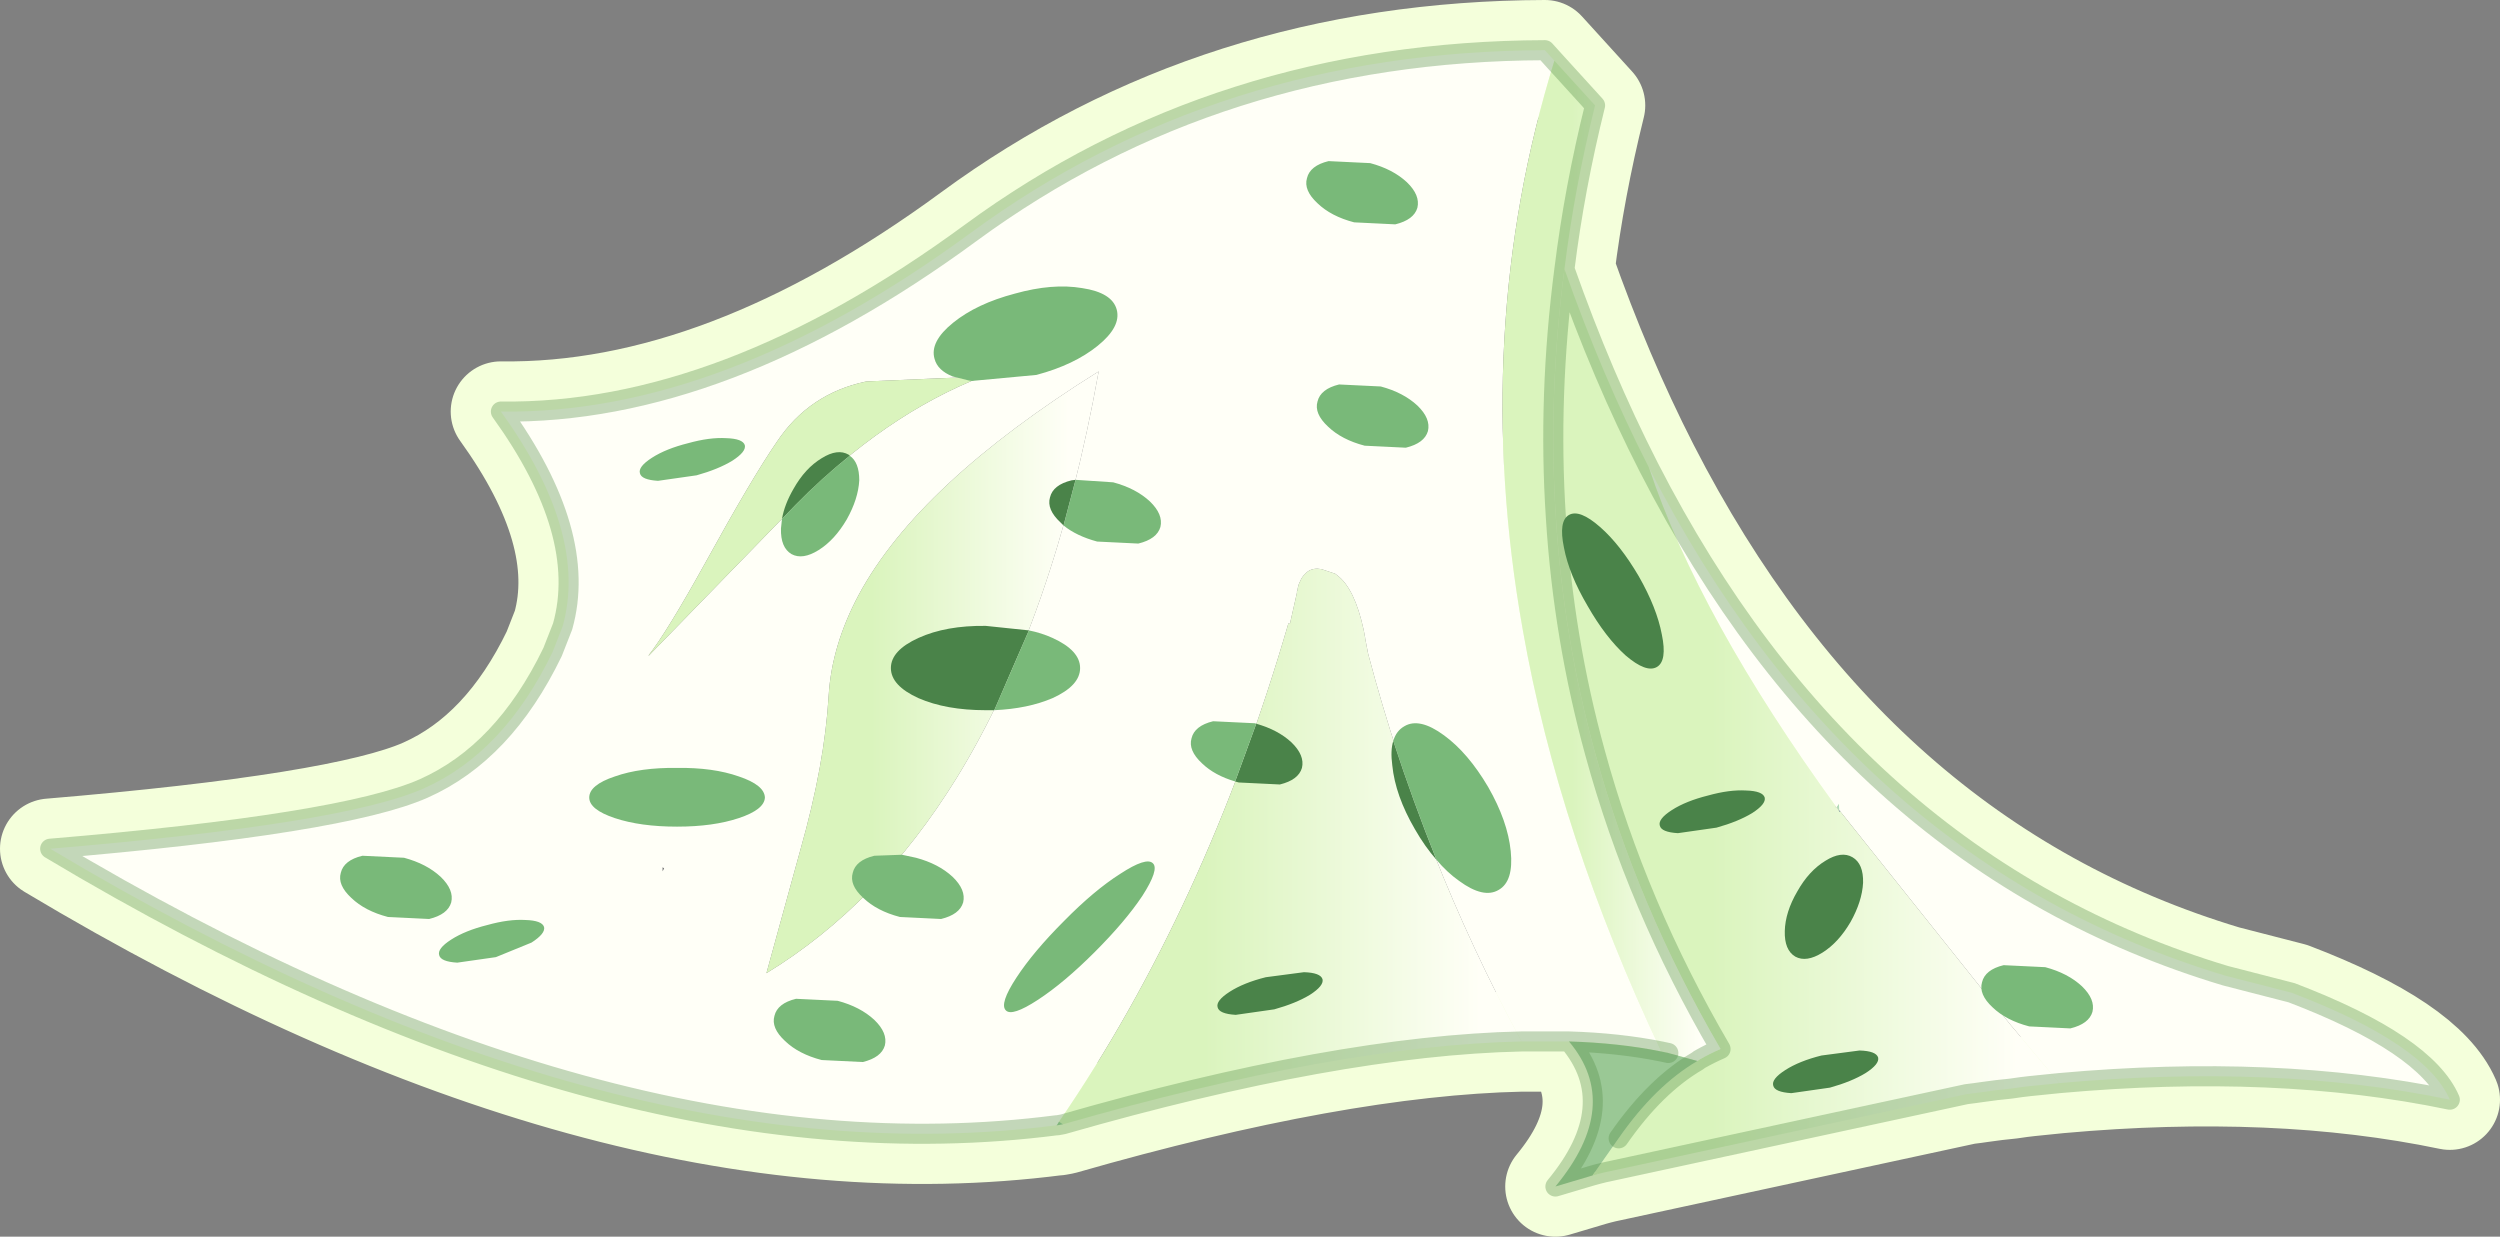 <?xml version="1.0"?>
<svg xmlns="http://www.w3.org/2000/svg" xmlns:xlink="http://www.w3.org/1999/xlink" width="249.05px" height="123.2px"><rect width="100%" height="100%" fill="#808080" stroke="none"/><g transform="matrix(1, 0, 0, 1, -161.35, -143.25)"><use xlink:href="#object-0" width="249.05" height="123.2" transform="matrix(1, 0, 0, 1, 161.35, 143.25)"/></g><defs><g transform="matrix(1, 0, 0, 1, 5, 5)" id="object-0"><use xlink:href="#object-1" width="249.05" height="123.2" transform="matrix(1, 0, 0, 1, -5, -5)"/></g><g transform="matrix(1, 0, 0, 1, 5, 5)" id="object-1"><path fill="none" stroke="#f4ffdb" stroke-width="10" stroke-linecap="round" stroke-linejoin="round" d="M223.3 93.9Q236.65 99 239.05 104.55Q221.8 100.95 200.15 102.9L197.2 103.2L196.35 103.3L195.3 103.45L193.9 103.6L192.4 103.8L191.7 103.9L190.9 104L154.8 111.8L154.2 111.95L153.65 112.1L149.95 113.2Q156.65 105.1 151.3 98.75L146.55 98.75Q128.25 99.15 100.9 107L100.35 107.1L100.25 107.1Q55.65 112.85 0 79.55Q29.2 77.1 37.2 73.55Q45.2 70 50.05 59.95L51.05 57.4Q53.65 48.15 44.9 36Q67.05 36.3 91.7 18.2Q116.35 0.1 148.9 0L153.9 5.5Q151.85 13.75 150.85 21.8Q154.6 32.45 159.25 41.55Q179.45 81 216.7 92.2L223.3 93.9M150.85 21.8Q149.2 34.45 150 46.6Q150.75 58.55 153.9 70Q158.05 85.2 166.4 99.5Q165.35 99.95 164.3 100.55L164.1 100.7Q159.9 103.15 156.25 108.4M161.2 99.9L160.5 99.75Q156.3 98.9 151.3 98.75"/><path fill-rule="evenodd" fill="#b4daba" stroke="none" d="M177.95 75.4L178.2 75.05L178.25 75.8L178.25 75.85L177.95 75.4"/><path fill-rule="evenodd" fill="#fffff7" stroke="none" d="M178.25 75.85L178.25 75.8L178.2 75.05L177.95 75.4L177.8 75.4L177.9 75.35Q164.25 56.55 159.25 41.55Q179.45 81 216.7 92.2L223.3 93.9Q236.65 99 239.05 104.55Q221.8 100.95 200.15 102.9L195.8 97.7L195.25 97.05L178.3 75.8L178.25 75.85M178.25 75.8L178.3 75.8L178.25 75.8M91.7 18.2Q116.35 0.1 148.9 0L149.85 1.05Q141.45 28.2 146.7 57.75Q150.3 78.2 160.5 99.75Q156.3 98.9 151.3 98.75L146.55 98.75L146.55 98.7Q136.7 80.5 131.3 60.15L131.25 59.9L131 58.6L131 58.55L130.85 57.75Q129.95 53.6 128.2 52.3L128 52.15L126.65 51.7L126.25 51.65Q125.45 51.65 125 52.2Q124.7 52.45 124.5 52.95Q124.3 53.3 124.25 53.85L124.2 53.9L124.2 54.05L123.5 57.15L123.35 57.1Q115.1 85.45 100.5 106.75L100.4 106.9L100.35 107L100.25 107.1Q55.65 112.85 0 79.55Q29.2 77.1 37.2 73.55Q45.2 70 50.05 59.95L51.05 57.4Q53.65 48.15 44.9 36Q67.05 36.3 91.7 18.2M92.9 32.5L81.3 33Q75.6 34.2 72.4 39Q69.95 42.55 65.3 51Q61.45 57.95 59.6 60.3L59.65 60.3L74.25 45.3Q83.15 36.3 92.9 32.5M104.45 32Q86.5 43.2 80.55 54.25Q77.85 59.3 77.55 64.3Q77.15 71.15 74.75 79.6L71.35 91.95Q82.5 85.15 90.3 72.5Q100 56.75 104.45 32M61.15 81.55L61.15 81.5L61 81.4L61 81.8L61.15 81.55"/><path fill-rule="evenodd" fill="url(#gradient-L0c5d1f4dff34cc26182aa29ee2a46bfa)" stroke="none" d="M177.95 75.4L178.25 75.85L178.3 75.8L195.25 97.05L195.8 97.7L200.15 102.9L197.2 103.2L196.35 103.3L195.3 103.45L193.9 103.6L192.4 103.8L191.7 103.9L190.9 104L154.8 111.8L154.2 111.95L153.9 111.75L156.25 108.4Q159.9 103.15 164.1 100.7L164.3 100.55Q165.35 99.95 166.4 99.5Q158.05 85.2 153.9 70Q150.75 58.55 150 46.6Q149.2 34.45 150.85 21.8Q154.6 32.45 159.25 41.55Q164.25 56.55 177.9 75.35L177.8 75.4L177.95 75.4"/><path fill-rule="evenodd" fill="url(#gradient-L04bbc8b399b9d644a429e769b8c721cc)" stroke="none" d="M150.85 21.8Q149.2 34.45 150 46.6Q150.75 58.55 153.9 70Q158.05 85.2 166.4 99.5Q165.35 99.95 164.3 100.55L164.1 100.7L161.2 99.9L160.5 99.75Q150.3 78.2 146.7 57.75Q141.45 28.2 149.85 1.05L153.9 5.5Q151.85 13.75 150.85 21.8"/><path fill-rule="evenodd" fill="#9ac895" stroke="none" d="M164.1 100.7Q159.9 103.15 156.25 108.4L153.9 111.75L153.65 112.1L149.95 113.2Q156.65 105.1 151.3 98.75Q156.3 98.9 160.5 99.75L161.2 99.9L164.1 100.7"/><path fill-rule="evenodd" fill="#daf4bd" stroke="none" d="M153.9 111.75L154.2 111.95L153.65 112.1L153.9 111.75M92.9 32.5Q83.15 36.3 74.25 45.3L59.65 60.3L59.6 60.3Q61.45 57.95 65.3 51Q69.95 42.55 72.4 39Q75.6 34.2 81.3 33L92.9 32.5"/><path fill-rule="evenodd" fill="url(#gradient-L203bc2f69b450d997286b5f89bf9be14)" stroke="none" d="M100.5 106.75Q115.1 85.45 123.35 57.1L123.5 57.15L124.2 54.05L124.2 53.9L124.25 53.85Q124.3 53.3 124.5 52.95Q124.7 52.45 125 52.2Q125.45 51.65 126.25 51.65L126.65 51.7L128 52.15L128.2 52.3Q129.95 53.6 130.85 57.75L131 58.55L131 58.6L131.25 59.9L131.3 60.15Q136.7 80.5 146.55 98.7L146.55 98.75Q128.25 99.15 100.9 107L100.5 106.75"/><path fill-rule="evenodd" fill="#94c998" stroke="none" d="M131.25 59.9L131.3 60.15L131.25 59.9M146.55 98.7L146.55 98.75L146.55 98.7"/><path fill-rule="evenodd" fill="url(#gradient-L7dea0b7a45b5576830ec285eef3db5c4)" stroke="none" d="M100.9 107L100.35 107.1L100.25 107.1L100.35 107L100.4 106.9L100.5 106.75L100.9 107"/><path fill-rule="evenodd" fill="url(#gradient-L250eebaa47d92586ec055d5ce2ad2edb)" stroke="none" d="M104.45 32Q100 56.75 90.3 72.5Q82.5 85.15 71.35 91.95L74.75 79.6Q77.15 71.15 77.55 64.3Q77.85 59.3 80.55 54.25Q86.5 43.2 104.45 32"/><path fill-rule="evenodd" fill="#000000" fill-opacity="0.302" stroke="none" d="M61.15 81.5L61.15 81.55L61 81.4L61.15 81.5"/><path fill-rule="evenodd" fill="#fffff7" fill-opacity="0.302" stroke="none" d="M61.15 81.5L61 81.4L61.15 81.5"/><path fill="none" stroke="#003366" stroke-width="0.05" stroke-linecap="round" stroke-linejoin="round" d="M178.3 75.8L178.25 75.8"/><path fill="none" stroke="#5a924b" stroke-opacity="0.361" stroke-width="2" stroke-linecap="round" stroke-linejoin="round" d="M159.25 41.55Q154.6 32.45 150.85 21.8Q149.2 34.45 150 46.6Q150.75 58.55 153.9 70Q158.05 85.2 166.4 99.5Q165.35 99.95 164.3 100.55L164.1 100.7Q159.9 103.15 156.25 108.4M154.2 111.95L154.8 111.8L190.9 104L191.7 103.9L192.4 103.8L193.9 103.6L195.3 103.45L196.35 103.3L197.2 103.2L200.15 102.9Q221.8 100.95 239.05 104.55Q236.65 99 223.3 93.9L216.7 92.2Q179.45 81 159.25 41.55M149.85 1.05L153.9 5.5Q151.85 13.75 150.85 21.8M91.7 18.2Q116.35 0.1 148.9 0L149.85 1.05M160.5 99.75L161.2 99.9M146.55 98.75L151.3 98.75Q156.3 98.9 160.5 99.75M146.55 98.75Q128.25 99.15 100.9 107L100.35 107.1L100.25 107.1Q55.65 112.85 0 79.55Q29.2 77.1 37.2 73.55Q45.2 70 50.05 59.95L51.05 57.4Q53.65 48.15 44.9 36Q67.05 36.3 91.7 18.2M153.65 112.1L154.2 111.95M153.65 112.1L149.95 113.2Q156.65 105.1 151.3 98.75"/><path fill-rule="evenodd" fill="#4a8349" stroke="none" d="M179.55 80.4Q180.65 81.05 180.6 82.95Q180.5 84.8 179.35 86.85Q178.15 88.9 176.55 89.9Q174.95 90.9 173.85 90.3Q172.75 89.65 172.8 87.75Q172.85 85.85 174.05 83.8Q175.2 81.75 176.85 80.75Q178.45 79.75 179.55 80.4M162.15 78Q160.5 77.9 160.35 77.25Q160.15 76.6 161.55 75.7Q162.95 74.8 165.15 74.25Q167.3 73.65 168.95 73.75Q170.6 73.8 170.8 74.45Q170.95 75.1 169.55 76Q168.15 76.85 166 77.45L162.15 78M182.1 100.35Q182.25 101 180.85 101.9Q179.45 102.75 177.3 103.35L173.45 103.9Q171.8 103.8 171.65 103.15Q171.45 102.5 172.85 101.6Q174.25 100.7 176.45 100.15L180.25 99.65Q181.9 99.7 182.1 100.35M154.4 47.5Q156.4 49.25 158.25 52.4Q160.05 55.55 160.55 58.2Q161.1 60.85 160.05 61.45Q159 62.05 156.95 60.3Q154.95 58.5 153.15 55.35Q151.3 52.2 150.8 49.55Q150.25 46.9 151.3 46.3Q152.35 45.7 154.4 47.5M100.95 47.35L100.65 47.05Q99.25 45.75 99.6 44.55Q99.9 43.3 101.75 42.85L102.15 42.8L100.95 47.35M120.15 67.1Q122.3 67.7 123.65 68.95Q125 70.25 124.7 71.5Q124.35 72.7 122.5 73.15L118.4 72.95L118.05 72.85L120.15 67.1M94.05 65.75L93.2 65.75Q89.25 65.75 86.5 64.55Q83.75 63.3 83.75 61.55Q83.75 59.8 86.5 58.55Q89.25 57.3 93.2 57.35L97.5 57.8L94.05 65.75M121.1 92.35L124.9 91.85Q126.55 91.9 126.75 92.55Q126.9 93.2 125.5 94.1Q124.1 94.95 121.95 95.55L118.1 96.1Q116.45 96 116.3 95.35Q116.1 94.7 117.5 93.8Q118.9 92.9 121.1 92.35M138.1 80.65Q136.95 79.35 135.95 77.6Q134 74.25 133.7 71.25Q133.5 69.75 133.8 68.8Q135.75 74.8 138.1 80.65M72.9 46.7Q73.15 45.25 74.05 43.7Q75.2 41.65 76.85 40.65Q78.45 39.65 79.55 40.3L79.65 40.4Q76.9 42.6 74.25 45.3L72.9 46.7"/><path fill-rule="evenodd" fill="#79b979" stroke="none" d="M197.15 97.25Q194.85 96.65 193.5 95.35Q192.1 94.05 192.45 92.85Q192.75 91.6 194.6 91.15L198.75 91.35Q201 91.95 202.4 93.25Q203.75 94.55 203.45 95.8Q203.1 97 201.25 97.45L197.15 97.25M126.25 15.25Q124.85 13.95 125.2 12.75Q125.5 11.5 127.35 11.05L131.5 11.25Q133.75 11.85 135.15 13.15Q136.5 14.45 136.2 15.7Q135.85 16.9 134 17.35L129.9 17.15Q127.6 16.55 126.25 15.25M137.25 37.95Q136.9 39.15 135.05 39.6L130.95 39.4Q128.65 38.8 127.3 37.5Q125.9 36.2 126.25 35Q126.55 33.75 128.4 33.3L132.55 33.5Q134.8 34.1 136.2 35.4Q137.55 36.7 137.25 37.95M91.8 32.95L91.5 32.9L89.9 32.5Q88.4 31.9 88.1 30.75Q87.6 29.05 89.95 27.15Q92.3 25.25 96.1 24.25Q99.85 23.2 102.8 23.7Q105.8 24.15 106.25 25.85Q106.7 27.55 104.35 29.45Q102 31.35 98.25 32.35L91.8 32.95M102.15 42.8L105.9 43.05Q108.15 43.65 109.55 44.95Q110.9 46.25 110.6 47.5Q110.25 48.7 108.4 49.15L104.3 48.95Q102.25 48.4 100.95 47.35L102.15 42.8M118.05 72.85Q116 72.25 114.75 71.05Q113.35 69.75 113.7 68.55Q114 67.3 115.85 66.85L120 67.05L120.15 67.1L118.05 72.85M97.5 57.8Q98.75 58.05 99.85 58.55Q102.6 59.8 102.6 61.55Q102.6 63.3 99.85 64.55Q97.4 65.6 94.05 65.75L97.5 57.8M84.85 80.15L86.25 80.45Q88.5 81.05 89.9 82.35Q91.25 83.65 90.95 84.9Q90.6 86.1 88.75 86.55L84.65 86.35Q82.35 85.75 81 84.45L80.95 84.4Q79.6 83.15 79.95 81.95Q80.25 80.7 82.1 80.25L84.85 80.15M96.25 92.4Q97.95 89.8 101 86.75Q104 83.7 106.6 82.05Q109.2 80.35 109.85 81Q110.5 81.6 108.8 84.25Q107.1 86.8 104.05 89.85Q101 92.9 98.4 94.6Q95.8 96.3 95.2 95.65Q94.55 95 96.25 92.4M133.8 68.8Q134.1 67.8 134.9 67.35Q136.4 66.45 138.85 68.25Q141.25 70 143.25 73.4Q145.2 76.8 145.5 79.8Q145.8 82.8 144.3 83.65Q142.8 84.55 140.35 82.75Q139.15 81.9 138.1 80.65Q135.75 74.8 133.8 68.8M58.75 42.15Q58.55 41.5 59.95 40.6Q61.35 39.7 63.55 39.15Q65.7 38.55 67.35 38.65Q69 38.7 69.2 39.35Q69.35 40 67.95 40.9Q66.55 41.75 64.4 42.35L60.55 42.9Q58.9 42.8 58.75 42.15M79.55 40.3L79.65 40.4Q80.6 41.05 80.6 42.85Q80.5 44.7 79.35 46.75Q78.15 48.8 76.55 49.8Q74.95 50.8 73.85 50.2Q72.75 49.55 72.8 47.65L72.9 46.7L74.25 45.3Q76.9 42.6 79.65 40.4L79.55 40.3M37.75 86.55L33.65 86.35Q31.35 85.75 30 84.45Q28.6 83.15 28.95 81.95Q29.25 80.7 31.1 80.25L35.25 80.45Q37.5 81.05 38.9 82.35Q40.25 83.65 39.95 84.9Q39.6 86.1 37.75 86.55M39.95 88.6Q41.35 87.7 43.55 87.15Q45.7 86.55 47.35 86.65Q49 86.7 49.2 87.35Q49.35 88 47.95 88.9L44.4 90.35L40.55 90.9Q38.9 90.8 38.75 90.15Q38.55 89.5 39.95 88.6M68.6 72.35Q71.15 73.2 71.2 74.45Q71.15 75.65 68.6 76.5Q66.05 77.35 62.45 77.35Q58.8 77.35 56.25 76.5Q53.7 75.65 53.7 74.45Q53.7 73.2 56.25 72.35Q58.8 71.45 62.45 71.5Q66.05 71.45 68.6 72.35M78.45 94.7Q80.7 95.3 82.1 96.6Q83.45 97.9 83.15 99.15Q82.8 100.35 80.95 100.8L76.85 100.6Q74.55 100 73.2 98.7Q71.8 97.4 72.15 96.2Q72.45 94.95 74.3 94.5L78.45 94.7"/></g><linearGradient gradientTransform="matrix(0.031, 0, 0, 0.055, 174.95, 66.85)" gradientUnits="userSpaceOnUse" spreadMethod="pad" id="gradient-L0c5d1f4dff34cc26182aa29ee2a46bfa" x1="-819.2" x2="819.2"><stop offset="0.314" stop-color="#daf4bd" stop-opacity="1"/><stop offset="0.914" stop-color="#fffff7" stop-opacity="1"/></linearGradient><linearGradient gradientTransform="matrix(0.013, 0, 0, 0.061, 155.55, 50.85)" gradientUnits="userSpaceOnUse" spreadMethod="pad" id="gradient-L04bbc8b399b9d644a429e769b8c721cc" x1="-819.2" x2="819.2"><stop offset="0.314" stop-color="#daf4bd" stop-opacity="1"/><stop offset="0.914" stop-color="#fffff7" stop-opacity="1"/></linearGradient><linearGradient gradientTransform="matrix(0.028, 0, 0, 0.034, 123.5, 79.3)" gradientUnits="userSpaceOnUse" spreadMethod="pad" id="gradient-L203bc2f69b450d997286b5f89bf9be14" x1="-819.2" x2="819.2"><stop offset="0.314" stop-color="#daf4bd" stop-opacity="1"/><stop offset="0.914" stop-color="#fffff7" stop-opacity="1"/></linearGradient><linearGradient gradientTransform="matrix(0.009, -0.002, 0.008, 0.03, 128.5, 77.3)" gradientUnits="userSpaceOnUse" spreadMethod="pad" id="gradient-L7dea0b7a45b5576830ec285eef3db5c4" x1="-819.2" x2="819.2"><stop offset="0.314" stop-color="#94c998" stop-opacity="1"/><stop offset="0.914" stop-color="#b4daba" stop-opacity="1"/></linearGradient><linearGradient gradientTransform="matrix(0.02, 0, 0, 0.037, 87.9, 61.95)" gradientUnits="userSpaceOnUse" spreadMethod="pad" id="gradient-L250eebaa47d92586ec055d5ce2ad2edb" x1="-819.2" x2="819.2"><stop offset="0.314" stop-color="#daf4bd" stop-opacity="1"/><stop offset="0.914" stop-color="#fffff7" stop-opacity="1"/></linearGradient></defs></svg>
